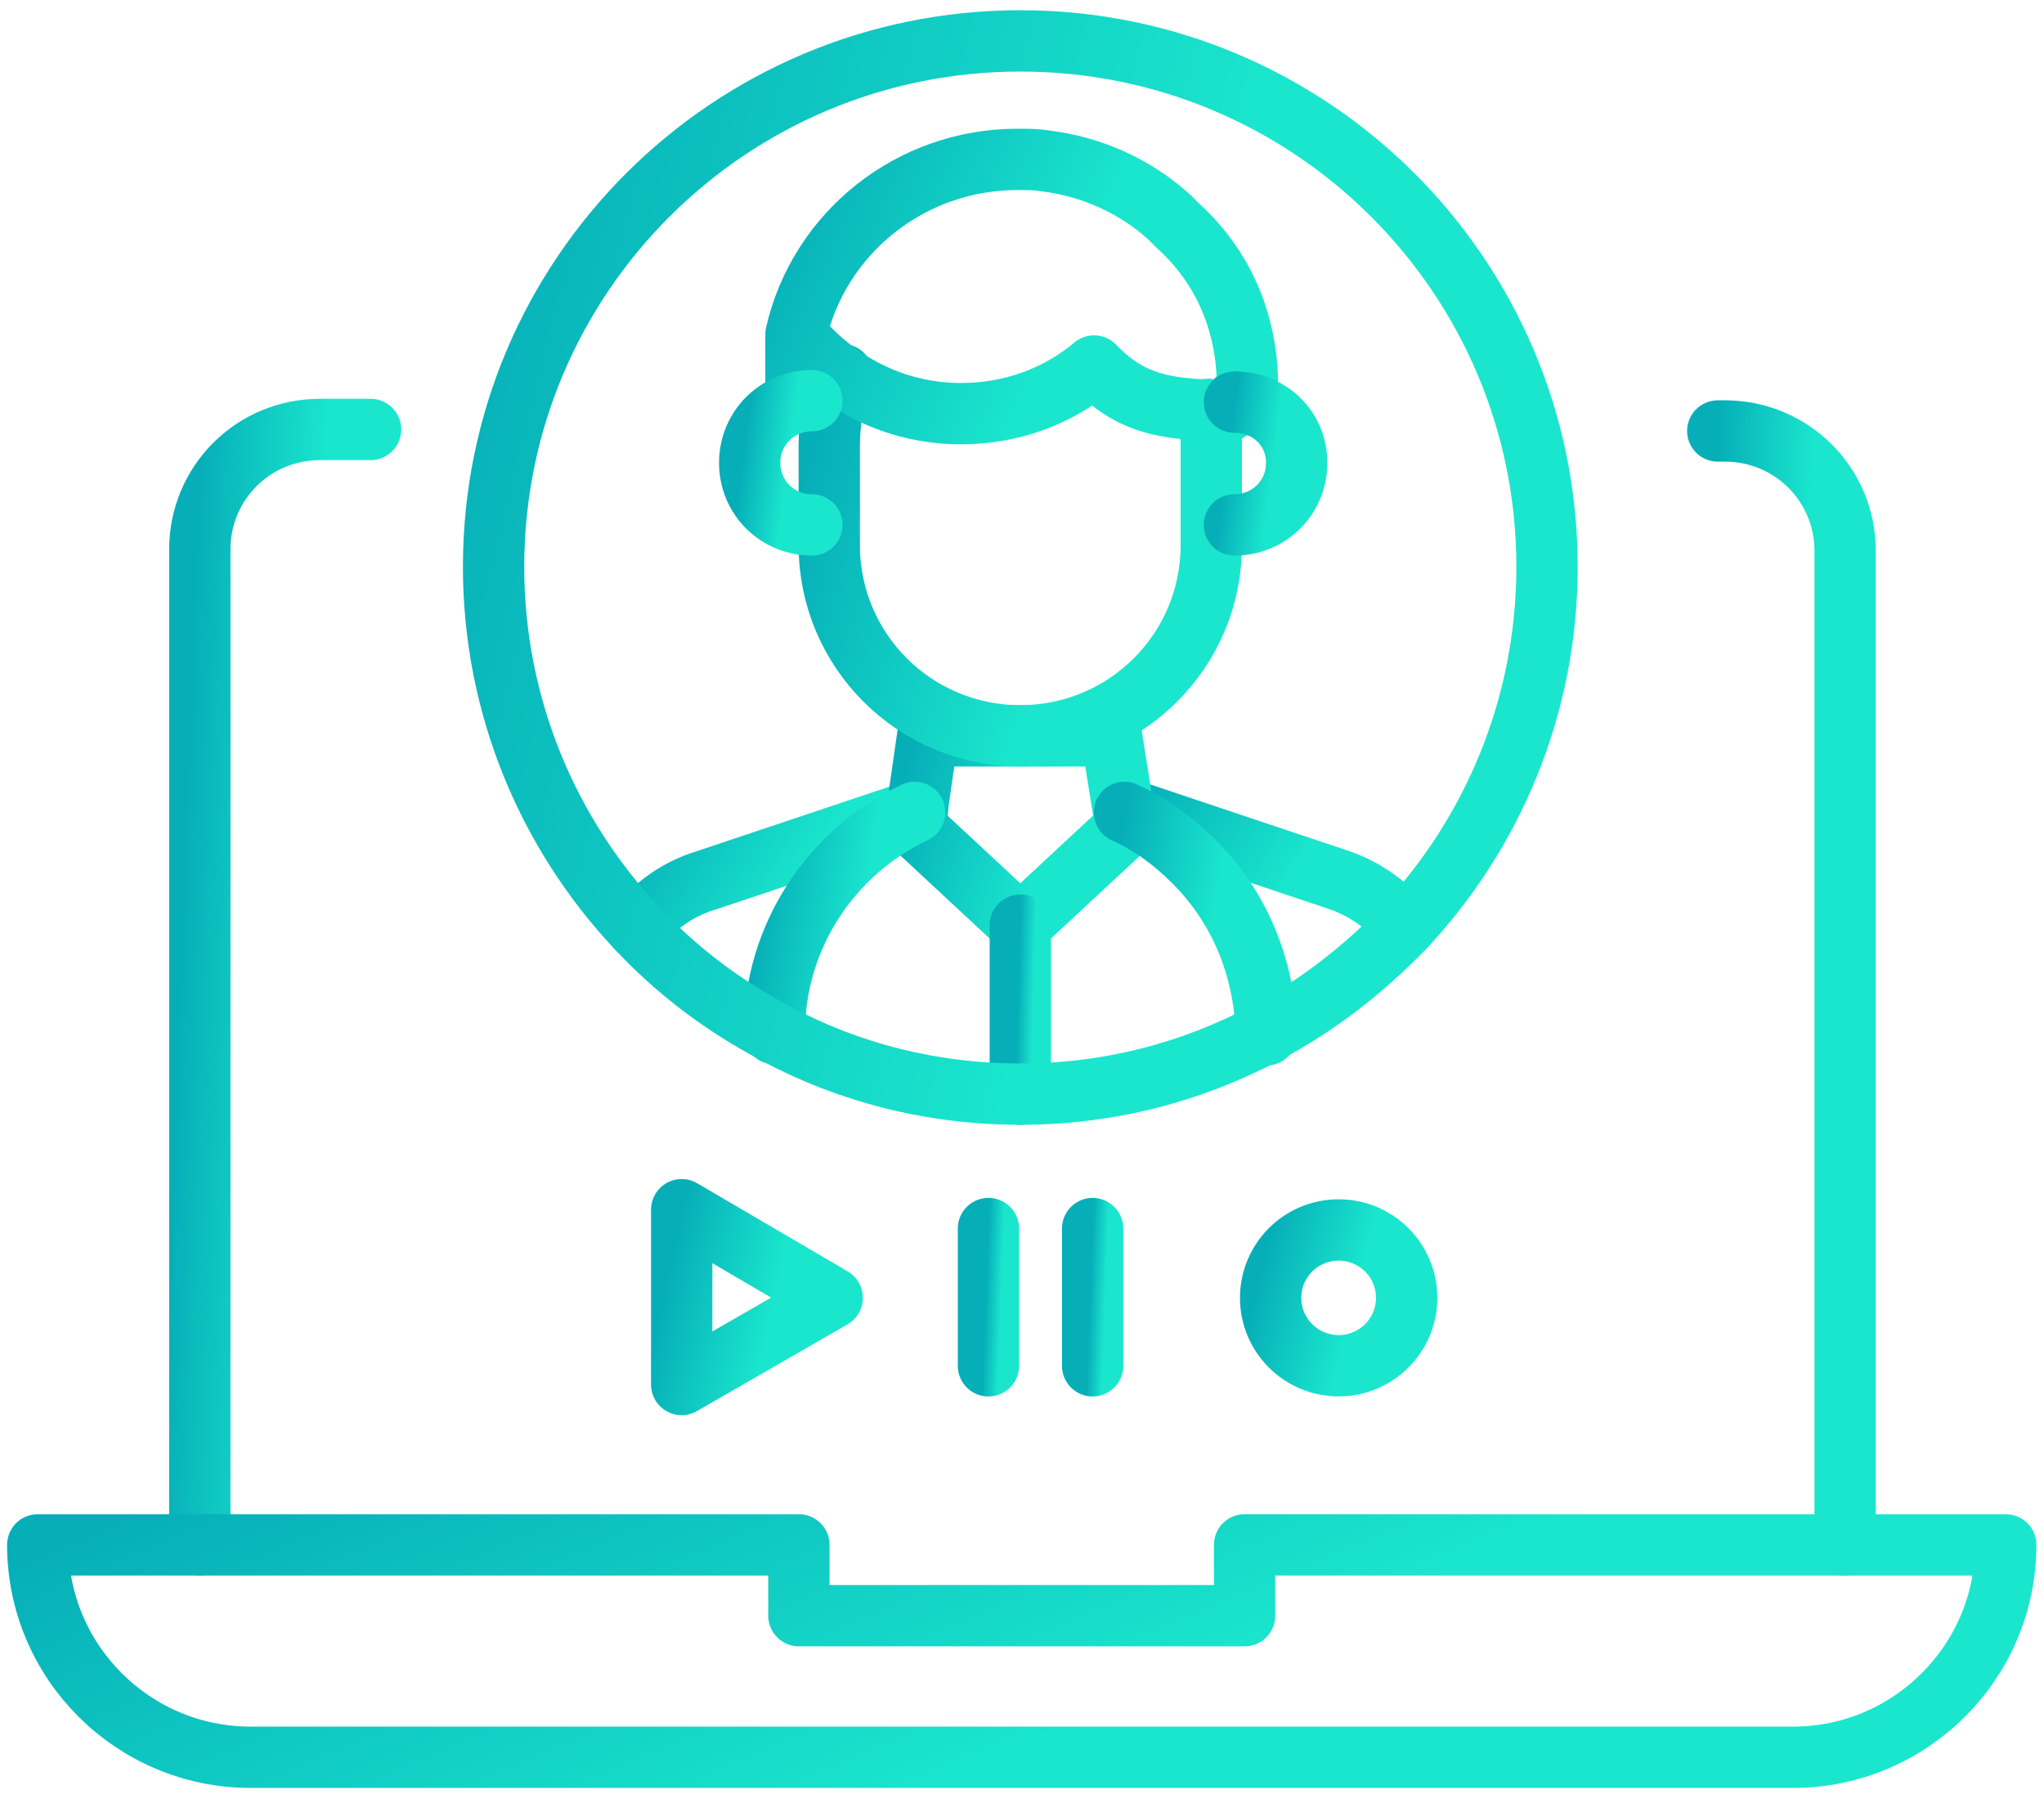 <svg width="100" height="88" viewBox="0 0 100 88" fill="none" xmlns="http://www.w3.org/2000/svg">
<path d="M84.04 21.082H84.394C87.651 21.082 90.27 23.697 90.27 26.948V75.571" stroke="url(#paint0_linear)" stroke-width="3" stroke-miterlimit="10" stroke-linecap="round" stroke-linejoin="round"/>
<path d="M9.776 75.567V26.874C9.776 23.623 12.395 21.008 15.652 21.008H18.13" stroke="url(#paint1_linear)" stroke-width="3" stroke-miterlimit="10" stroke-linecap="round" stroke-linejoin="round"/>
<path d="M60.89 75.57V79.033H39.085V75.57H1.847C1.847 81.295 6.519 85.959 12.254 85.959H87.721C93.456 85.959 98.128 81.295 98.128 75.57H60.89Z" stroke="url(#paint2_linear)" stroke-width="3" stroke-miterlimit="10" stroke-linecap="round" stroke-linejoin="round"/>
<path d="M40.713 63.485L33.351 59.174V67.725L40.713 63.485Z" stroke="url(#paint3_linear)" stroke-width="3" stroke-miterlimit="10" stroke-linecap="round" stroke-linejoin="round"/>
<path d="M48.359 60.096V66.81" stroke="url(#paint4_linear)" stroke-width="3" stroke-miterlimit="10" stroke-linecap="round" stroke-linejoin="round"/>
<path d="M53.456 60.096V66.81" stroke="url(#paint5_linear)" stroke-width="3" stroke-miterlimit="10" stroke-linecap="round" stroke-linejoin="round"/>
<path d="M65.491 66.807C67.329 66.807 68.819 65.32 68.819 63.486C68.819 61.651 67.329 60.164 65.491 60.164C63.654 60.164 62.164 61.651 62.164 63.486C62.164 65.32 63.654 66.807 65.491 66.807Z" stroke="url(#paint6_linear)" stroke-width="3" stroke-miterlimit="10" stroke-linecap="round" stroke-linejoin="round"/>
<path d="M55.014 39.531L65.35 42.994C66.695 43.418 67.898 44.266 68.748 45.326" stroke="url(#paint7_linear)" stroke-width="3" stroke-miterlimit="10" stroke-linecap="round" stroke-linejoin="round"/>
<path d="M31.156 45.395C32.005 44.335 33.138 43.487 34.554 43.063L44.89 39.6" stroke="url(#paint8_linear)" stroke-width="3" stroke-miterlimit="10" stroke-linecap="round" stroke-linejoin="round"/>
<path d="M55.085 40.449L54.377 35.996H45.386L44.748 40.449L49.917 45.254L55.085 40.449Z" stroke="url(#paint9_linear)" stroke-width="3" stroke-miterlimit="10" stroke-linecap="round" stroke-linejoin="round"/>
<path d="M49.917 53.523V45.254" stroke="url(#paint10_linear)" stroke-width="3" stroke-miterlimit="10" stroke-linecap="round" stroke-linejoin="round"/>
<path d="M55.014 39.74C56.288 40.306 57.421 41.154 58.412 42.143C60.606 44.334 61.881 47.302 61.952 50.624" stroke="url(#paint11_linear)" stroke-width="3" stroke-miterlimit="10" stroke-linecap="round" stroke-linejoin="round"/>
<path d="M37.881 50.553C37.881 45.747 40.713 41.648 44.748 39.74" stroke="url(#paint12_linear)" stroke-width="3" stroke-miterlimit="10" stroke-linecap="round" stroke-linejoin="round"/>
<path d="M59.12 20.022C59.19 20.588 59.261 21.153 59.261 21.789V26.666C59.261 31.825 55.084 35.994 49.916 35.994C44.748 35.994 40.571 31.825 40.571 26.666V21.789C40.571 20.588 40.784 19.457 41.208 18.326" stroke="url(#paint13_linear)" stroke-width="3" stroke-miterlimit="10" stroke-linecap="round" stroke-linejoin="round"/>
<path d="M61.031 18.892L60.111 20.094C60.04 20.094 59.969 20.094 59.898 20.094C57.066 20.023 55.367 19.811 53.527 17.903C51.757 19.387 49.491 20.235 47.014 20.235C44.04 20.235 41.421 18.963 39.509 16.984C39.226 17.762 39.084 18.539 38.943 19.317V16.348C40.076 11.401 44.536 7.797 49.775 7.797C50.27 7.797 50.695 7.797 51.12 7.868C53.456 8.15 55.58 9.14 57.208 10.624C57.35 10.765 57.491 10.906 57.633 11.048C59.827 13.027 61.031 15.783 61.031 18.892Z" stroke="url(#paint14_linear)" stroke-width="3" stroke-miterlimit="10" stroke-linecap="round" stroke-linejoin="round"/>
<path d="M39.722 25.677C38.023 25.677 36.678 24.335 36.678 22.639C36.678 20.942 38.023 19.6 39.722 19.6" stroke="url(#paint15_linear)" stroke-width="3" stroke-miterlimit="10" stroke-linecap="round" stroke-linejoin="round"/>
<path d="M60.394 25.677C62.093 25.677 63.438 24.334 63.438 22.638C63.438 20.942 62.093 19.67 60.394 19.67" stroke="url(#paint16_linear)" stroke-width="3" stroke-miterlimit="10" stroke-linecap="round" stroke-linejoin="round"/>
<path d="M75.686 27.725C75.686 34.58 72.996 40.799 68.678 45.393C66.695 47.443 64.43 49.209 61.881 50.552C58.271 52.46 54.235 53.52 49.917 53.52C45.598 53.52 41.492 52.46 37.953 50.552C35.404 49.209 33.138 47.513 31.156 45.393C26.838 40.799 24.148 34.58 24.148 27.725C24.148 13.52 35.687 2 49.917 2C64.147 2 75.686 13.52 75.686 27.725Z" stroke="url(#paint17_linear)" stroke-width="3" stroke-miterlimit="10" stroke-linecap="round" stroke-linejoin="round"/>
<defs>
<linearGradient id="paint0_linear" x1="83.897" y1="25.484" x2="88.61" y2="25.622" gradientUnits="userSpaceOnUse">
<stop stop-color="#06AEB8"/>
<stop offset="1" stop-color="#1AE6CD"/>
</linearGradient>
<linearGradient id="paint1_linear" x1="9.584" y1="25.416" x2="15.9" y2="25.662" gradientUnits="userSpaceOnUse">
<stop stop-color="#06AEB8"/>
<stop offset="1" stop-color="#1AE6CD"/>
</linearGradient>
<linearGradient id="paint2_linear" x1="-0.362" y1="76.41" x2="10.723" y2="102.587" gradientUnits="userSpaceOnUse">
<stop stop-color="#06AEB8"/>
<stop offset="1" stop-color="#1AE6CD"/>
</linearGradient>
<linearGradient id="paint3_linear" x1="33.182" y1="59.865" x2="38.5" y2="61.032" gradientUnits="userSpaceOnUse">
<stop stop-color="#06AEB8"/>
<stop offset="1" stop-color="#1AE6CD"/>
</linearGradient>
<linearGradient id="paint4_linear" x1="48.336" y1="60.638" x2="49.092" y2="60.667" gradientUnits="userSpaceOnUse">
<stop stop-color="#06AEB8"/>
<stop offset="1" stop-color="#1AE6CD"/>
</linearGradient>
<linearGradient id="paint5_linear" x1="53.433" y1="60.638" x2="54.189" y2="60.667" gradientUnits="userSpaceOnUse">
<stop stop-color="#06AEB8"/>
<stop offset="1" stop-color="#1AE6CD"/>
</linearGradient>
<linearGradient id="paint6_linear" x1="62.011" y1="60.701" x2="66.742" y2="61.908" gradientUnits="userSpaceOnUse">
<stop stop-color="#06AEB8"/>
<stop offset="1" stop-color="#1AE6CD"/>
</linearGradient>
<linearGradient id="paint7_linear" x1="54.699" y1="39.999" x2="62.319" y2="44.601" gradientUnits="userSpaceOnUse">
<stop stop-color="#06AEB8"/>
<stop offset="1" stop-color="#1AE6CD"/>
</linearGradient>
<linearGradient id="paint8_linear" x1="30.841" y1="40.068" x2="38.461" y2="44.669" gradientUnits="userSpaceOnUse">
<stop stop-color="#06AEB8"/>
<stop offset="1" stop-color="#1AE6CD"/>
</linearGradient>
<linearGradient id="paint9_linear" x1="44.511" y1="36.744" x2="51.752" y2="38.804" gradientUnits="userSpaceOnUse">
<stop stop-color="#06AEB8"/>
<stop offset="1" stop-color="#1AE6CD"/>
</linearGradient>
<linearGradient id="paint10_linear" x1="49.894" y1="45.922" x2="50.651" y2="45.945" gradientUnits="userSpaceOnUse">
<stop stop-color="#06AEB8"/>
<stop offset="1" stop-color="#1AE6CD"/>
</linearGradient>
<linearGradient id="paint11_linear" x1="54.855" y1="40.62" x2="59.973" y2="41.451" gradientUnits="userSpaceOnUse">
<stop stop-color="#06AEB8"/>
<stop offset="1" stop-color="#1AE6CD"/>
</linearGradient>
<linearGradient id="paint12_linear" x1="37.723" y1="40.614" x2="42.79" y2="41.434" gradientUnits="userSpaceOnUse">
<stop stop-color="#06AEB8"/>
<stop offset="1" stop-color="#1AE6CD"/>
</linearGradient>
<linearGradient id="paint13_linear" x1="40.142" y1="19.754" x2="53.335" y2="23.31" gradientUnits="userSpaceOnUse">
<stop stop-color="#06AEB8"/>
<stop offset="1" stop-color="#1AE6CD"/>
</linearGradient>
<linearGradient id="paint14_linear" x1="38.436" y1="8.802" x2="52.318" y2="15.083" gradientUnits="userSpaceOnUse">
<stop stop-color="#06AEB8"/>
<stop offset="1" stop-color="#1AE6CD"/>
</linearGradient>
<linearGradient id="paint15_linear" x1="36.608" y1="20.091" x2="38.876" y2="20.38" gradientUnits="userSpaceOnUse">
<stop stop-color="#06AEB8"/>
<stop offset="1" stop-color="#1AE6CD"/>
</linearGradient>
<linearGradient id="paint16_linear" x1="60.324" y1="20.155" x2="62.591" y2="20.448" gradientUnits="userSpaceOnUse">
<stop stop-color="#06AEB8"/>
<stop offset="1" stop-color="#1AE6CD"/>
</linearGradient>
<linearGradient id="paint17_linear" x1="22.965" y1="6.163" x2="59.607" y2="15.503" gradientUnits="userSpaceOnUse">
<stop stop-color="#06AEB8"/>
<stop offset="1" stop-color="#1AE6CD"/>
</linearGradient>
</defs>
</svg>

